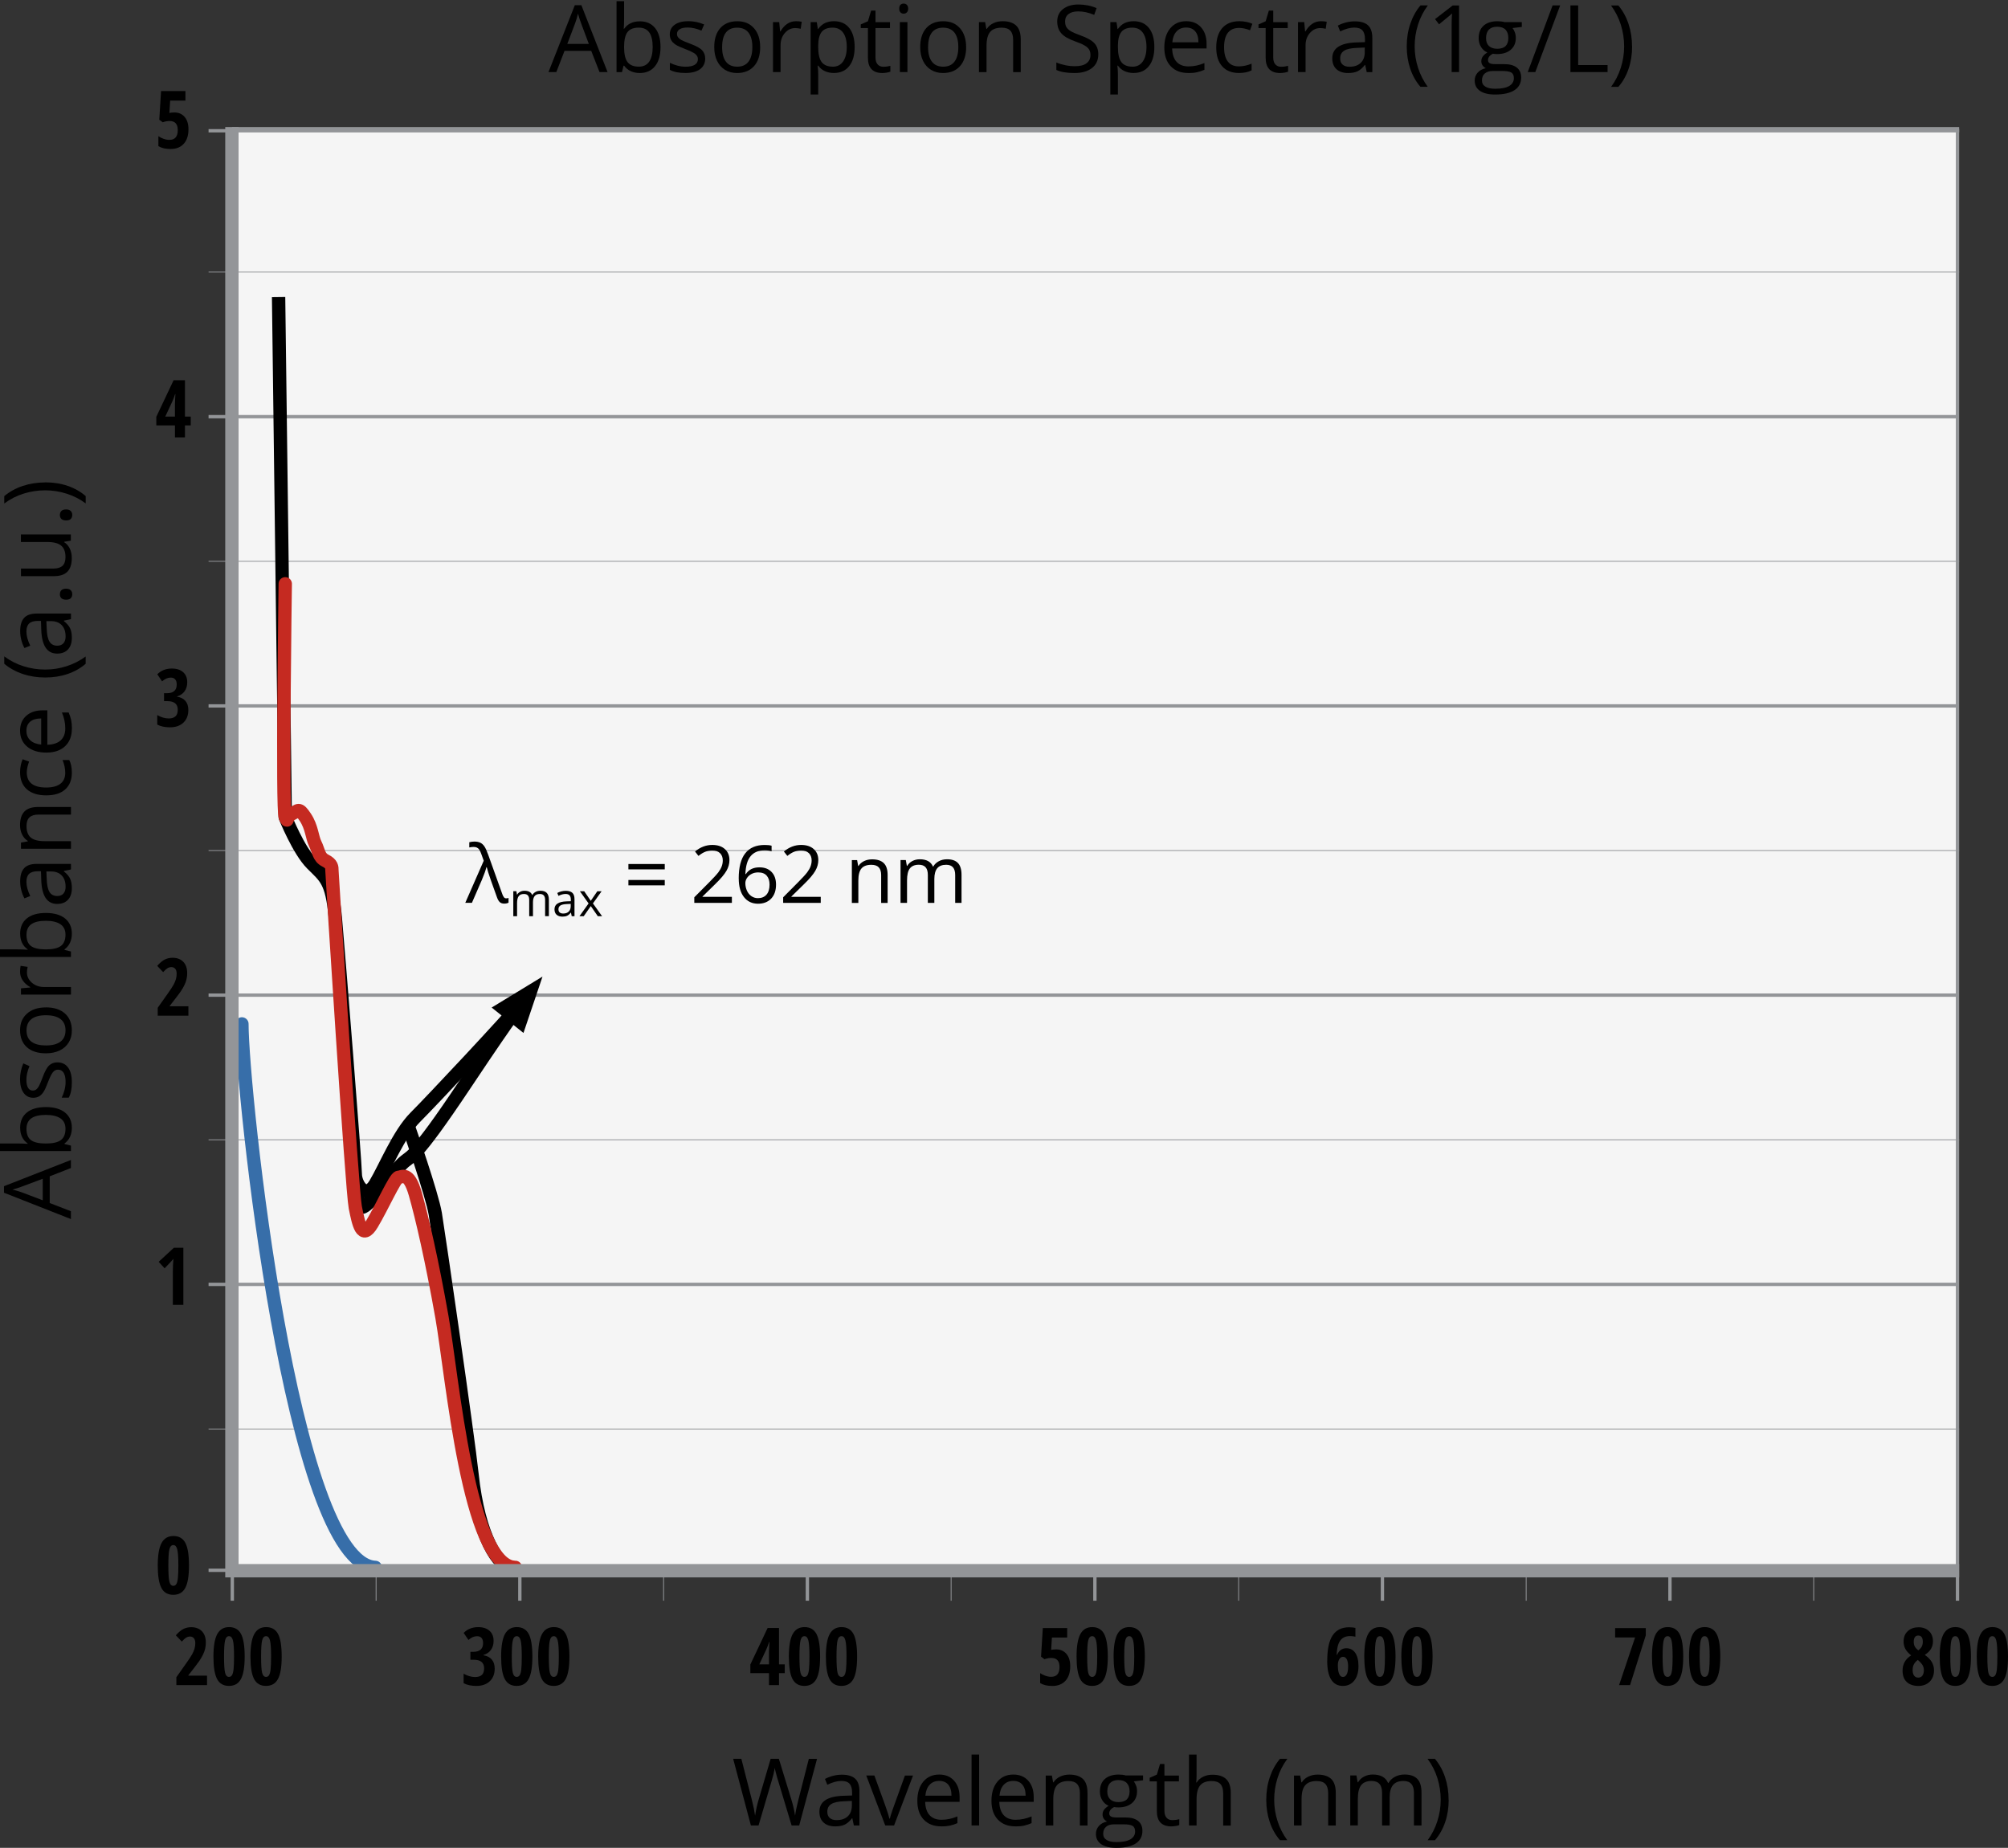 <?xml version="1.0" encoding="UTF-8"?>
<svg id="Layer_1" data-name="Layer 1" xmlns="http://www.w3.org/2000/svg" viewBox="0 0 602.2 554.22">
  <rect x="0" y="0" width="602.2" height="554.22" fill="#333333" stroke="none"/>
  <defs>
    <style>
      .cls-1, .cls-2, .cls-3, .cls-4, .cls-5, .cls-6, .cls-7, .cls-8 {
        fill: none;
      }

      .cls-1, .cls-3, .cls-4, .cls-6, .cls-7, .cls-8 {
        stroke-width: 4px;
      }

      .cls-1, .cls-3, .cls-6, .cls-8 {
        stroke-linecap: round;
      }

      .cls-1, .cls-4 {
        stroke-linejoin: round;
      }

      .cls-1, .cls-4, .cls-6 {
        stroke: #000;
      }

      .cls-2 {
        stroke-width: .25px;
      }

      .cls-2, .cls-5, .cls-7 {
        stroke: #939598;
      }

      .cls-3 {
        stroke: #c52a21;
      }

      .cls-9 {
        fill: #f5f5f5;
      }

      .cls-8 {
        stroke: #376ea9;
      }
    </style>
  </defs>
  <path class="cls-9" d="M70.05,38.6v432h517V38.6H70.05Z"/>
  <path class="cls-5" d="M70.05,38.6v432h517V38.6H70.05ZM62.55,124.97h525M62.55,211.72h525M62.55,298.47h525M62.55,385.22h525"/>
  <path class="cls-2" d="M62.55,428.6h525M62.55,341.85h525M62.55,255.1h525M62.55,168.35h525M62.55,81.6h525"/>
  <path class="cls-5" d="M62.55,39.22h525M62.55,470.97h522"/>
  <path class="cls-6" d="M122.55,338.1s7,20,8,26c1,6,9.83,66.88,11,78,2,19,8,28,12,28"/>
  <path class="cls-1" d="M105.55,343.1s1,19,3,19,9-10,12-13,3,0,19-24c16-24,16-23,16-23"/>
  <path class="cls-4" d="M83.55,89.1l2,156s4,10,8,14c4,4,6,5,7,16,1,11,6,74,6,77s3,8,6,3c3-5,7-15,12-20,5-5,28-29.5,32-34.5"/>
  <polyline points="162.7 292.9 147.45 302.19 156.99 309.81 162.7 292.9"/>
  <path class="cls-3" d="M85.55,175.1s-1,68,0,70c1,2,0,0,2-1,2-1,2-2,4,1,2,3,2,6,3,8,1,2,1,4,3,5,2,1,2,2,2,3s6,96,7,101c1,5,2,10,5,5,3-5,7-14,8-14s3-2,5,5c2,7,5,20,8,37,3,17,8,75,22,75"/>
  <path class="cls-8" d="M72.55,307.1c0,20,15,162,40,163"/>
  <g>
    <path d="M21.27,350.32l-6.36,2.49v8.01l6.36,2.46v2.35l-20.07-7.9v-1.96l20.07-7.86v2.41ZM12.82,353.54l-6.19,2.32c-.78.3-1.75.61-2.88.93.88.2,1.84.49,2.88.86l6.19,2.35v-6.47Z"/>
    <path d="M6.04,338.26c0-1.97.67-3.5,2.02-4.59,1.34-1.09,3.25-1.63,5.71-1.63s4.37.55,5.74,1.65c1.36,1.1,2.04,2.62,2.04,4.57,0,.98-.18,1.87-.54,2.67s-.91,1.48-1.66,2.03v.16l1.93.48v1.63H0v-2.27h5.17c1.16,0,2.2.04,3.12.11v-.11c-1.49-1.06-2.24-2.62-2.24-4.7ZM7.94,338.59c0,1.55.44,2.67,1.33,3.35s2.39,1.03,4.49,1.03,3.61-.35,4.52-1.05c.91-.7,1.36-1.83,1.36-3.38,0-1.39-.51-2.43-1.52-3.12-1.02-.68-2.48-1.03-4.38-1.03s-3.4.34-4.36,1.03-1.44,1.74-1.44,3.17Z"/>
  </g>
  <g>
    <path d="M17.19,318.63c1.39,0,2.47.52,3.23,1.56.76,1.04,1.13,2.5,1.13,4.38,0,1.99-.31,3.54-.94,4.65h-2.11c.36-.72.65-1.49.86-2.32.21-.83.31-1.62.31-2.39,0-1.18-.19-2.1-.57-2.73-.38-.64-.95-.96-1.73-.96-.58,0-1.08.25-1.5.76-.41.51-.9,1.49-1.47,2.96-.52,1.39-.97,2.39-1.36,2.97-.39.59-.83,1.03-1.32,1.31s-1.08.43-1.76.43c-1.22,0-2.19-.5-2.89-1.49-.71-.99-1.06-2.36-1.06-4.09,0-1.61.33-3.19.98-4.73l1.85.81c-.62,1.5-.93,2.87-.93,4.09,0,1.08.17,1.89.51,2.43.34.55.8.82,1.39.82.4,0,.74-.1,1.03-.31.28-.21.55-.54.81-.99.26-.46.62-1.33,1.11-2.62.65-1.78,1.3-2.98,1.96-3.6s1.48-.94,2.47-.94Z"/>
    <path d="M13.77,302.14c2.44,0,4.35.62,5.72,1.85,1.37,1.23,2.06,2.93,2.06,5.1,0,1.34-.31,2.53-.94,3.57s-1.53,1.84-2.71,2.41c-1.18.56-2.55.85-4.13.85-2.44,0-4.35-.61-5.71-1.83-1.36-1.22-2.04-2.92-2.04-5.09s.7-3.76,2.09-5c1.39-1.23,3.28-1.85,5.66-1.85ZM13.77,313.56c1.91,0,3.37-.38,4.38-1.15,1-.77,1.5-1.89,1.5-3.38s-.5-2.61-1.5-3.38c-1-.77-2.46-1.15-4.38-1.15s-3.35.38-4.34,1.15c-.99.77-1.48,1.91-1.48,3.41s.49,2.61,1.46,3.36c.98.76,2.43,1.13,4.36,1.13Z"/>
    <path d="M6.02,291.47c0-.66.05-1.26.16-1.79l2.11.31c-.14.62-.21,1.17-.21,1.64,0,1.21.49,2.25,1.48,3.11s2.21,1.29,3.68,1.29h8.04v2.27H6.29v-1.87l2.78-.26v-.11c-.98-.55-1.73-1.22-2.26-2.01-.53-.78-.79-1.64-.79-2.58Z"/>
    <path d="M6.04,280.04c0-1.97.67-3.5,2.02-4.59,1.34-1.09,3.25-1.63,5.71-1.63s4.37.55,5.74,1.65c1.36,1.1,2.04,2.62,2.04,4.57,0,.98-.18,1.87-.54,2.67s-.91,1.48-1.66,2.03v.16l1.93.48v1.63H0v-2.27h5.17c1.16,0,2.2.04,3.12.11v-.11c-1.49-1.06-2.24-2.62-2.24-4.7ZM7.94,280.37c0,1.55.44,2.67,1.33,3.35s2.39,1.03,4.49,1.03,3.61-.35,4.52-1.05c.91-.7,1.36-1.83,1.36-3.38,0-1.39-.51-2.43-1.52-3.12-1.02-.68-2.48-1.03-4.38-1.03s-3.4.34-4.36,1.03-1.44,1.74-1.44,3.17Z"/>
    <path d="M21.27,260.78l-2.13.45v.11c.94.75,1.57,1.49,1.91,2.24.33.74.5,1.67.5,2.78,0,1.49-.38,2.65-1.15,3.49-.77.84-1.85,1.26-3.27,1.26-3.03,0-4.61-2.42-4.76-7.26l-.08-2.54h-.93c-1.18,0-2.04.25-2.6.76s-.84,1.31-.84,2.43c0,1.25.38,2.66,1.15,4.24l-1.74.7c-.4-.74-.72-1.55-.94-2.43-.23-.88-.34-1.76-.34-2.65,0-1.79.4-3.11,1.19-3.97s2.06-1.29,3.81-1.29h10.23v1.68ZM19.67,265.91c0-1.41-.39-2.52-1.16-3.33-.77-.81-1.86-1.21-3.25-1.21h-1.35l.1,2.27c.06,1.8.34,3.11.84,3.9.5.8,1.27,1.2,2.32,1.2.82,0,1.44-.25,1.87-.75.43-.5.64-1.19.64-2.08Z"/>
    <path d="M21.27,244.31h-9.69c-1.22,0-2.13.28-2.73.83-.6.56-.9,1.43-.9,2.61,0,1.57.42,2.72,1.27,3.45.85.73,2.25,1.09,4.2,1.09h7.86v2.27H6.29v-1.85l2.05-.37v-.11c-.74-.46-1.31-1.12-1.72-1.96-.41-.84-.61-1.77-.61-2.8,0-1.8.44-3.16,1.31-4.07.87-.91,2.26-1.37,4.18-1.37h9.78v2.27Z"/>
  </g>
  <g>
    <path d="M21.55,231.73c0,2.17-.67,3.85-2,5.04-1.33,1.19-3.22,1.78-5.67,1.78s-4.44-.6-5.81-1.81c-1.37-1.21-2.05-2.93-2.05-5.16,0-.72.08-1.44.23-2.16.16-.72.34-1.29.55-1.7l1.93.7c-.2.5-.37,1.05-.5,1.64-.13.59-.2,1.12-.2,1.57,0,3.04,1.94,4.57,5.82,4.57,1.84,0,3.25-.37,4.24-1.11.98-.74,1.48-1.84,1.48-3.3,0-1.25-.27-2.53-.81-3.84h2.01c.52,1,.78,2.27.78,3.79Z"/>
    <path d="M21.55,218.56c0,2.21-.67,3.96-2.02,5.24-1.35,1.28-3.22,1.92-5.62,1.92s-4.33-.59-5.76-1.78-2.13-2.79-2.13-4.79c0-1.88.62-3.36,1.85-4.46,1.24-1.09,2.86-1.64,4.89-1.64h1.44v10.32c1.76-.05,3.09-.49,4.01-1.33.91-.84,1.37-2.03,1.37-3.56,0-1.61-.34-3.21-1.01-4.79h2.02c.35.8.59,1.56.75,2.28.15.72.23,1.58.23,2.59ZM7.92,219.17c0,1.2.39,2.16,1.18,2.88.78.72,1.87,1.14,3.25,1.26v-7.83c-1.43,0-2.53.32-3.29.96-.76.64-1.14,1.55-1.14,2.73Z"/>
  </g>
  <g>
    <path d="M13.6,203.2c-2.42,0-4.68-.35-6.78-1.06-2.11-.71-3.95-1.72-5.54-3.06v-2.21c1.76,1.31,3.69,2.3,5.8,2.96,2.11.66,4.27.99,6.49.99s4.33-.34,6.41-1.01c2.09-.67,3.99-1.65,5.71-2.91v2.19c-1.55,1.34-3.36,2.36-5.43,3.06-2.07.7-4.29,1.05-6.67,1.05Z"/>
    <path d="M21.27,185.7l-2.13.45v.11c.94.75,1.57,1.49,1.91,2.24.33.74.5,1.67.5,2.78,0,1.49-.38,2.65-1.15,3.49-.77.84-1.85,1.26-3.27,1.26-3.03,0-4.61-2.42-4.76-7.26l-.08-2.54h-.93c-1.18,0-2.04.25-2.6.76s-.84,1.31-.84,2.43c0,1.25.38,2.66,1.15,4.24l-1.74.7c-.4-.74-.72-1.55-.94-2.43-.23-.88-.34-1.76-.34-2.65,0-1.79.4-3.11,1.19-3.97s2.06-1.29,3.81-1.29h10.23v1.68ZM19.67,190.83c0-1.41-.39-2.52-1.16-3.33-.77-.81-1.86-1.21-3.25-1.21h-1.35l.1,2.27c.06,1.8.34,3.11.84,3.9.5.8,1.27,1.2,2.32,1.2.82,0,1.44-.25,1.87-.75.43-.5.64-1.19.64-2.08Z"/>
  </g>
  <g>
    <path d="M19.82,179.86c-.61,0-1.07-.14-1.39-.42-.31-.28-.47-.68-.47-1.2s.16-.94.47-1.24c.31-.3.78-.44,1.39-.44s1.05.15,1.37.45.48.71.48,1.23c0,.46-.14.85-.43,1.16-.29.31-.76.46-1.42.46Z"/>
    <path d="M6.29,170.53h9.72c1.22,0,2.13-.28,2.73-.83.6-.56.9-1.43.9-2.61,0-1.57-.43-2.71-1.29-3.44-.86-.72-2.26-1.09-4.2-1.09h-7.88v-2.27h14.98v1.87l-2.01.33v.12c.74.46,1.3,1.11,1.7,1.93.39.83.59,1.77.59,2.82,0,1.82-.43,3.19-1.3,4.09-.87.91-2.25,1.36-4.16,1.36H6.29v-2.3Z"/>
  </g>
  <g>
    <path d="M19.82,156.09c-.61,0-1.07-.14-1.39-.42-.31-.28-.47-.68-.47-1.2s.16-.94.47-1.24c.31-.3.78-.44,1.39-.44s1.05.15,1.37.45.48.71.48,1.23c0,.46-.14.85-.43,1.16-.29.31-.76.46-1.42.46Z"/>
    <path d="M13.6,144.67c2.4,0,4.63.35,6.7,1.06,2.07.71,3.87,1.73,5.4,3.06v2.19c-1.71-1.27-3.62-2.24-5.71-2.91-2.09-.67-4.23-1.01-6.42-1.01s-4.39.33-6.49.99c-2.11.66-4.04,1.65-5.8,2.96v-2.21c1.6-1.34,3.45-2.36,5.56-3.06,2.11-.7,4.36-1.05,6.76-1.05Z"/>
  </g>
  <g>
    <path d="M239.7,547.5h-2.3l-4.03-13.38c-.19-.59-.41-1.34-.64-2.24-.24-.9-.36-1.44-.37-1.63-.2,1.2-.52,2.52-.96,3.95l-3.91,13.3h-2.3l-5.32-19.99h2.46l3.16,12.35c.44,1.73.76,3.3.96,4.7.25-1.67.61-3.3,1.09-4.89l3.58-12.15h2.46l3.76,12.26c.44,1.41.81,3.01,1.11,4.79.17-1.29.5-2.87.98-4.73l3.14-12.32h2.46l-5.35,19.99Z"/>
    <path d="M256.07,547.5l-.45-2.13h-.11c-.75.94-1.49,1.57-2.24,1.91-.74.33-1.67.5-2.78.5-1.49,0-2.65-.38-3.49-1.15-.84-.77-1.26-1.85-1.26-3.27,0-3.03,2.42-4.61,7.26-4.76l2.54-.08v-.93c0-1.18-.25-2.04-.76-2.6s-1.31-.84-2.43-.84c-1.25,0-2.66.38-4.24,1.15l-.7-1.74c.74-.4,1.55-.72,2.43-.94.88-.23,1.76-.34,2.65-.34,1.79,0,3.11.4,3.97,1.19s1.29,2.06,1.29,3.81v10.23h-1.68ZM250.94,545.9c1.41,0,2.52-.39,3.33-1.16s1.21-1.86,1.21-3.25v-1.35l-2.27.1c-1.8.06-3.11.34-3.9.84-.8.5-1.2,1.27-1.2,2.32,0,.82.25,1.44.75,1.87.5.43,1.19.64,2.08.64Z"/>
  </g>
  <g>
    <path d="M265.48,547.5l-5.69-14.98h2.43l3.23,8.89c.73,2.08,1.16,3.43,1.29,4.05h.11c.1-.48.42-1.48.95-3s1.73-4.83,3.59-9.93h2.43l-5.69,14.98h-2.65Z"/>
    <path d="M282.27,547.77c-2.21,0-3.96-.67-5.24-2.02-1.28-1.35-1.92-3.22-1.92-5.62s.59-4.33,1.78-5.76,2.79-2.13,4.79-2.13c1.88,0,3.36.62,4.46,1.85s1.64,2.86,1.64,4.89v1.44h-10.32c.05,1.76.49,3.09,1.33,4.01.84.91,2.03,1.37,3.56,1.37,1.61,0,3.21-.34,4.79-1.01v2.02c-.8.35-1.56.59-2.28.75-.72.15-1.58.23-2.59.23ZM281.66,534.14c-1.2,0-2.16.39-2.88,1.18-.72.78-1.14,1.87-1.26,3.25h7.83c0-1.43-.32-2.53-.96-3.29-.64-.76-1.55-1.14-2.73-1.14Z"/>
    <path d="M293.64,547.5h-2.27v-21.27h2.27v21.27Z"/>
    <path d="M304.5,547.77c-2.21,0-3.96-.67-5.24-2.02-1.28-1.35-1.92-3.22-1.92-5.62s.59-4.33,1.78-5.76,2.79-2.13,4.79-2.13c1.88,0,3.36.62,4.46,1.85s1.64,2.86,1.64,4.89v1.44h-10.32c.05,1.76.49,3.09,1.33,4.01.84.91,2.03,1.37,3.56,1.37,1.61,0,3.21-.34,4.79-1.01v2.02c-.8.35-1.56.59-2.28.75s-1.58.23-2.59.23ZM303.89,534.14c-1.2,0-2.16.39-2.88,1.18s-1.14,1.87-1.26,3.25h7.83c0-1.43-.32-2.53-.96-3.29-.64-.76-1.55-1.14-2.73-1.14Z"/>
    <path d="M323.86,547.5v-9.69c0-1.22-.28-2.13-.83-2.73s-1.43-.9-2.61-.9c-1.57,0-2.72.42-3.45,1.27s-1.09,2.25-1.09,4.2v7.86h-2.27v-14.98h1.85l.37,2.05h.11c.46-.74,1.12-1.31,1.96-1.72s1.77-.61,2.8-.61c1.8,0,3.16.44,4.07,1.31s1.37,2.26,1.37,4.18v9.78h-2.27Z"/>
  </g>
  <g>
    <path d="M342.8,532.51v1.44l-2.78.33c.25.32.48.74.68,1.25s.3,1.1.3,1.74c0,1.47-.5,2.64-1.5,3.51s-2.38,1.31-4.13,1.31c-.45,0-.87-.04-1.26-.11-.97.51-1.45,1.15-1.45,1.93,0,.41.17.71.51.91.34.2.92.29,1.74.29h2.65c1.62,0,2.87.34,3.74,1.03s1.31,1.68,1.31,2.98c0,1.66-.67,2.92-2,3.79s-3.27,1.31-5.82,1.31c-1.96,0-3.47-.36-4.53-1.09s-1.59-1.76-1.59-3.09c0-.91.29-1.7.88-2.37.58-.67,1.4-1.12,2.46-1.35-.38-.17-.7-.44-.96-.81s-.39-.79-.39-1.27c0-.55.15-1.03.44-1.44.29-.41.75-.81,1.38-1.19-.78-.32-1.41-.86-1.89-1.63s-.73-1.64-.73-2.62c0-1.64.49-2.91,1.48-3.79s2.38-1.33,4.18-1.33c.78,0,1.49.09,2.12.27h5.18ZM330.85,550.01c0,.81.34,1.43,1.03,1.85s1.66.63,2.94.63c1.9,0,3.32-.29,4.23-.85s1.37-1.34,1.37-2.32c0-.81-.25-1.37-.75-1.69s-1.44-.47-2.83-.47h-2.72c-1.03,0-1.83.25-2.41.74s-.86,1.2-.86,2.12ZM332.08,537.31c0,1.05.3,1.84.89,2.38.59.54,1.42.81,2.47.81,2.21,0,3.32-1.08,3.32-3.23s-1.12-3.38-3.36-3.38c-1.07,0-1.89.29-2.46.86s-.86,1.43-.86,2.56Z"/>
    <path d="M351.62,545.9c.4,0,.79-.03,1.16-.09s.67-.12.89-.18v1.74c-.25.12-.61.22-1.09.29s-.91.12-1.29.12c-2.9,0-4.35-1.53-4.35-4.58v-8.91h-2.15v-1.09l2.15-.94.96-3.2h1.31v3.47h4.35v1.76h-4.35v8.82c0,.9.21,1.59.64,2.08s1.02.72,1.76.72Z"/>
  </g>
  <path d="M366.83,547.5v-9.69c0-1.22-.28-2.13-.83-2.73s-1.43-.9-2.61-.9c-1.58,0-2.73.43-3.45,1.29s-1.09,2.26-1.09,4.21v7.83h-2.27v-21.27h2.27v6.44c0,.77-.04,1.42-.11,1.93h.14c.45-.72,1.08-1.29,1.91-1.7s1.77-.62,2.82-.62c1.83,0,3.21.44,4.12,1.31s1.37,2.25,1.37,4.15v9.78h-2.27Z"/>
  <g>
    <path d="M379.75,539.83c0-2.42.35-4.68,1.06-6.78s1.72-3.95,3.06-5.54h2.21c-1.31,1.76-2.3,3.69-2.96,5.8s-.99,4.27-.99,6.49.34,4.33,1.01,6.41,1.65,3.99,2.91,5.71h-2.19c-1.34-1.55-2.36-3.36-3.06-5.43s-1.05-4.29-1.05-6.67Z"/>
    <path d="M398.32,547.5v-9.69c0-1.22-.28-2.13-.83-2.73s-1.43-.9-2.61-.9c-1.57,0-2.72.42-3.45,1.27s-1.09,2.25-1.09,4.2v7.86h-2.27v-14.98h1.85l.37,2.05h.11c.46-.74,1.12-1.31,1.96-1.72s1.77-.61,2.8-.61c1.8,0,3.16.44,4.07,1.31s1.37,2.26,1.37,4.18v9.78h-2.27Z"/>
  </g>
  <g>
    <path d="M424.04,547.5v-9.75c0-1.19-.25-2.09-.77-2.69s-1.3-.9-2.38-.9c-1.41,0-2.46.41-3.13,1.22s-1.01,2.06-1.01,3.75v8.37h-2.27v-9.75c0-1.19-.25-2.09-.77-2.69s-1.31-.9-2.39-.9c-1.42,0-2.46.43-3.12,1.28s-.99,2.25-.99,4.19v7.86h-2.27v-14.98h1.85l.37,2.05h.11c.43-.73,1.03-1.3,1.81-1.71s1.65-.62,2.62-.62c2.34,0,3.87.85,4.59,2.54h.11c.45-.78,1.09-1.4,1.94-1.86s1.81-.68,2.9-.68c1.7,0,2.96.44,3.81,1.31s1.26,2.26,1.26,4.18v9.78h-2.27Z"/>
    <path d="M434.46,539.83c0,2.4-.35,4.63-1.06,6.7s-1.72,3.87-3.06,5.4h-2.19c1.27-1.71,2.24-3.62,2.91-5.71s1.01-4.23,1.01-6.42-.33-4.39-.99-6.49-1.65-4.04-2.96-5.8h2.21c1.34,1.59,2.36,3.45,3.06,5.56s1.05,4.36,1.05,6.76Z"/>
  </g>
  <g>
    <path d="M179.8,21.62l-2.49-6.36h-8.01l-2.46,6.36h-2.35l7.9-20.07h1.96l7.86,20.07h-2.41ZM176.59,13.17l-2.32-6.19c-.3-.78-.61-1.75-.93-2.88-.2.88-.49,1.84-.86,2.88l-2.35,6.19h6.47Z"/>
    <path d="M191.87,6.39c1.97,0,3.5.67,4.59,2.02,1.09,1.34,1.63,3.25,1.63,5.71s-.55,4.37-1.65,5.74c-1.1,1.36-2.62,2.04-4.57,2.04-.98,0-1.87-.18-2.67-.54s-1.48-.91-2.03-1.66h-.16l-.48,1.93h-1.63V.35h2.27v5.17c0,1.16-.04,2.2-.11,3.12h.11c1.06-1.49,2.62-2.24,4.7-2.24ZM191.54,8.29c-1.55,0-2.67.44-3.35,1.33s-1.03,2.39-1.03,4.49.35,3.61,1.05,4.52c.7.91,1.83,1.36,3.38,1.36,1.39,0,2.43-.51,3.12-1.52.68-1.02,1.03-2.48,1.03-4.38s-.34-3.4-1.03-4.36-1.74-1.44-3.17-1.44Z"/>
  </g>
  <g>
    <path d="M211.49,17.53c0,1.39-.52,2.47-1.56,3.23-1.04.76-2.5,1.13-4.38,1.13-1.99,0-3.54-.31-4.65-.94v-2.11c.72.36,1.49.65,2.32.86.82.21,1.62.31,2.39.31,1.18,0,2.1-.19,2.73-.57.64-.38.96-.95.96-1.73,0-.58-.25-1.08-.76-1.5-.51-.41-1.49-.9-2.96-1.47-1.39-.52-2.39-.97-2.97-1.36-.59-.39-1.03-.83-1.31-1.32s-.43-1.08-.43-1.76c0-1.22.5-2.19,1.49-2.89.99-.71,2.36-1.06,4.09-1.06,1.61,0,3.19.33,4.73.98l-.81,1.85c-1.5-.62-2.87-.93-4.09-.93-1.08,0-1.89.17-2.43.51-.55.34-.82.8-.82,1.39,0,.4.1.74.31,1.03.21.28.54.55.99.81.46.26,1.33.62,2.62,1.11,1.78.65,2.98,1.3,3.6,1.96.62.66.94,1.48.94,2.47Z"/>
    <path d="M227.98,14.12c0,2.44-.62,4.35-1.85,5.72-1.23,1.37-2.93,2.06-5.1,2.06-1.34,0-2.53-.31-3.57-.94s-1.84-1.53-2.41-2.71c-.57-1.18-.85-2.55-.85-4.13,0-2.44.61-4.35,1.83-5.71,1.22-1.36,2.92-2.04,5.09-2.04s3.76.7,5,2.09c1.23,1.39,1.85,3.28,1.85,5.66ZM216.56,14.12c0,1.91.38,3.37,1.15,4.38.77,1,1.89,1.5,3.38,1.5s2.61-.5,3.38-1.5c.77-1,1.16-2.46,1.16-4.38s-.39-3.35-1.16-4.34c-.77-.99-1.91-1.48-3.41-1.48s-2.61.49-3.36,1.46c-.76.98-1.13,2.43-1.13,4.36Z"/>
    <path d="M238.65,6.36c.67,0,1.26.05,1.79.16l-.31,2.11c-.62-.14-1.17-.21-1.64-.21-1.21,0-2.25.49-3.11,1.48s-1.29,2.21-1.29,3.68v8.04h-2.27V6.64h1.87l.26,2.78h.11c.56-.98,1.23-1.73,2.01-2.26.78-.53,1.65-.79,2.58-.79Z"/>
    <path d="M250.08,21.89c-.98,0-1.87-.18-2.67-.54s-1.48-.91-2.03-1.66h-.16c.11.88.16,1.7.16,2.49v6.17h-2.27V6.64h1.85l.31,2.05h.11c.58-.82,1.26-1.41,2.04-1.78.77-.36,1.66-.55,2.67-.55,1.99,0,3.52.68,4.6,2.04,1.08,1.36,1.62,3.26,1.62,5.71s-.55,4.37-1.65,5.74c-1.1,1.36-2.62,2.04-4.57,2.04ZM249.75,8.29c-1.53,0-2.64.42-3.32,1.27s-1.03,2.2-1.05,4.05v.51c0,2.11.35,3.61,1.05,4.52.7.91,1.83,1.36,3.38,1.36,1.29,0,2.31-.52,3.04-1.57.73-1.05,1.1-2.49,1.1-4.33s-.37-3.3-1.1-4.3c-.73-1-1.77-1.5-3.1-1.5Z"/>
    <path d="M264.97,20.02c.4,0,.79-.03,1.16-.09.37-.06.67-.12.89-.18v1.74c-.25.12-.61.22-1.09.29-.48.08-.91.12-1.29.12-2.9,0-4.35-1.53-4.35-4.58v-8.91h-2.15v-1.09l2.15-.94.96-3.2h1.31v3.47h4.35v1.76h-4.35v8.82c0,.9.21,1.6.64,2.08.43.48,1.02.72,1.76.72Z"/>
    <path d="M269.68,2.58c0-.52.13-.9.38-1.14.25-.24.57-.36.96-.36s.68.12.94.37c.26.25.4.62.4,1.13s-.13.89-.4,1.14c-.26.25-.58.38-.94.38-.38,0-.7-.12-.96-.38-.26-.25-.38-.63-.38-1.14ZM272.14,21.62h-2.27V6.64h2.27v14.98Z"/>
    <path d="M289.75,14.12c0,2.44-.62,4.35-1.85,5.72-1.23,1.37-2.93,2.06-5.1,2.06-1.34,0-2.53-.31-3.57-.94s-1.84-1.53-2.41-2.71c-.57-1.18-.85-2.55-.85-4.13,0-2.44.61-4.35,1.83-5.71,1.22-1.36,2.92-2.04,5.09-2.04s3.76.7,5,2.09c1.23,1.39,1.85,3.28,1.85,5.66ZM278.33,14.12c0,1.91.38,3.37,1.15,4.38.77,1,1.89,1.5,3.38,1.5s2.61-.5,3.38-1.5c.77-1,1.16-2.46,1.16-4.38s-.39-3.35-1.16-4.34c-.77-.99-1.91-1.48-3.41-1.48s-2.61.49-3.36,1.46c-.76.98-1.13,2.43-1.13,4.36Z"/>
    <path d="M303.84,21.62v-9.69c0-1.22-.28-2.13-.83-2.73-.56-.6-1.43-.9-2.61-.9-1.57,0-2.72.42-3.45,1.27-.73.85-1.09,2.25-1.09,4.2v7.86h-2.27V6.64h1.85l.37,2.05h.11c.46-.74,1.12-1.31,1.96-1.72.84-.41,1.77-.61,2.8-.61,1.8,0,3.16.44,4.07,1.31.91.87,1.37,2.26,1.37,4.18v9.78h-2.27Z"/>
    <path d="M329.38,16.3c0,1.76-.64,3.13-1.91,4.12-1.28.98-3.01,1.48-5.2,1.48-2.37,0-4.19-.31-5.47-.92v-2.24c.82.35,1.71.62,2.68.82.97.2,1.92.3,2.87.3,1.55,0,2.72-.29,3.5-.88.78-.59,1.18-1.41,1.18-2.45,0-.69-.14-1.26-.42-1.7-.28-.44-.74-.85-1.39-1.22-.65-.37-1.64-.8-2.97-1.27-1.86-.67-3.19-1.45-3.99-2.37-.8-.91-1.2-2.1-1.2-3.57,0-1.54.58-2.77,1.74-3.68,1.16-.91,2.69-1.37,4.59-1.37s3.81.36,5.48,1.09l-.72,2.02c-1.65-.69-3.25-1.04-4.81-1.04-1.23,0-2.19.26-2.88.79-.69.53-1.04,1.26-1.04,2.2,0,.69.13,1.26.38,1.7.25.44.69.85,1.29,1.22s1.53.78,2.78,1.22c2.1.75,3.54,1.55,4.33,2.41.79.86,1.18,1.97,1.18,3.34Z"/>
    <path d="M339.96,21.89c-.97,0-1.87-.18-2.67-.54s-1.48-.91-2.03-1.66h-.16c.11.88.16,1.7.16,2.49v6.17h-2.27V6.64h1.85l.31,2.05h.11c.58-.82,1.26-1.41,2.04-1.78.78-.36,1.66-.55,2.67-.55,1.99,0,3.52.68,4.6,2.04,1.08,1.36,1.62,3.26,1.62,5.71s-.55,4.37-1.65,5.74c-1.1,1.36-2.62,2.04-4.57,2.04ZM339.63,8.29c-1.53,0-2.64.42-3.32,1.27s-1.03,2.2-1.05,4.05v.51c0,2.11.35,3.61,1.05,4.52.7.91,1.83,1.36,3.38,1.36,1.29,0,2.31-.52,3.04-1.57.73-1.05,1.1-2.49,1.1-4.33s-.37-3.3-1.1-4.3c-.73-1-1.77-1.5-3.1-1.5Z"/>
    <path d="M356.34,21.89c-2.21,0-3.96-.67-5.24-2.02-1.28-1.35-1.92-3.22-1.92-5.62s.59-4.33,1.78-5.76,2.79-2.13,4.79-2.13c1.88,0,3.36.62,4.46,1.85,1.09,1.24,1.64,2.86,1.64,4.89v1.44h-10.32c.05,1.76.49,3.09,1.33,4.01.84.91,2.03,1.37,3.56,1.37,1.61,0,3.21-.34,4.79-1.01v2.02c-.8.35-1.56.59-2.28.75s-1.58.23-2.59.23ZM355.72,8.26c-1.2,0-2.16.39-2.88,1.18-.72.78-1.14,1.87-1.26,3.25h7.83c0-1.43-.32-2.53-.96-3.29-.64-.76-1.55-1.14-2.73-1.14Z"/>
    <path d="M371.57,21.89c-2.17,0-3.85-.67-5.04-2-1.19-1.33-1.78-3.22-1.78-5.67s.6-4.44,1.81-5.81,2.93-2.05,5.16-2.05c.72,0,1.44.08,2.16.23.72.16,1.29.34,1.7.55l-.7,1.93c-.5-.2-1.05-.37-1.64-.5-.59-.13-1.12-.2-1.57-.2-3.04,0-4.57,1.94-4.57,5.82,0,1.84.37,3.25,1.11,4.24s1.84,1.48,3.3,1.48c1.25,0,2.53-.27,3.84-.81v2.01c-1,.52-2.26.78-3.79.78Z"/>
  </g>
  <g>
    <path d="M384.25,20.02c.4,0,.79-.03,1.16-.09.37-.06.67-.12.89-.18v1.74c-.25.12-.61.22-1.09.29-.48.08-.91.12-1.29.12-2.9,0-4.35-1.53-4.35-4.58v-8.91h-2.15v-1.09l2.15-.94.96-3.2h1.31v3.47h4.35v1.76h-4.35v8.82c0,.9.21,1.6.64,2.08.43.48,1.02.72,1.76.72Z"/>
    <path d="M396.1,6.36c.67,0,1.26.05,1.79.16l-.31,2.11c-.62-.14-1.17-.21-1.64-.21-1.21,0-2.25.49-3.11,1.48s-1.29,2.21-1.29,3.68v8.04h-2.27V6.64h1.87l.26,2.78h.11c.56-.98,1.23-1.73,2.01-2.26.78-.53,1.65-.79,2.58-.79Z"/>
    <path d="M409.88,21.62l-.45-2.13h-.11c-.75.94-1.49,1.57-2.24,1.91s-1.67.5-2.78.5c-1.49,0-2.65-.38-3.49-1.15s-1.26-1.85-1.26-3.27c0-3.03,2.42-4.61,7.26-4.76l2.54-.08v-.93c0-1.18-.25-2.04-.76-2.6s-1.31-.84-2.43-.84c-1.25,0-2.66.38-4.24,1.15l-.7-1.74c.74-.4,1.55-.72,2.43-.94.88-.23,1.76-.34,2.65-.34,1.79,0,3.11.4,3.97,1.19s1.29,2.06,1.29,3.81v10.23h-1.68ZM404.75,20.02c1.41,0,2.52-.39,3.33-1.16.81-.77,1.21-1.86,1.21-3.25v-1.35l-2.27.1c-1.8.06-3.11.34-3.9.84-.8.5-1.2,1.27-1.2,2.32,0,.82.25,1.44.75,1.87.5.43,1.19.64,2.08.64Z"/>
  </g>
  <g>
    <path d="M421.88,13.95c0-2.42.35-4.68,1.06-6.78s1.72-3.95,3.06-5.54h2.21c-1.31,1.76-2.3,3.69-2.96,5.8s-.99,4.27-.99,6.49.34,4.33,1.01,6.41,1.65,3.99,2.91,5.71h-2.19c-1.34-1.55-2.36-3.36-3.06-5.43s-1.05-4.29-1.05-6.67Z"/>
    <path d="M437.56,21.62h-2.21V7.38c0-1.18.04-2.31.11-3.36-.19.19-.41.39-.64.6-.24.21-1.32,1.1-3.25,2.67l-1.2-1.56,5.29-4.09h1.91v19.99Z"/>
  </g>
  <g>
    <path d="M456.39,6.64v1.44l-2.78.33c.25.32.48.74.68,1.25.2.52.3,1.1.3,1.74,0,1.47-.5,2.64-1.5,3.51s-2.38,1.31-4.13,1.31c-.45,0-.87-.04-1.26-.11-.97.51-1.45,1.15-1.45,1.93,0,.41.17.71.51.91.34.2.92.29,1.74.29h2.65c1.62,0,2.87.34,3.74,1.03s1.31,1.68,1.31,2.98c0,1.66-.67,2.92-2,3.79-1.33.87-3.27,1.31-5.82,1.31-1.96,0-3.47-.36-4.53-1.09-1.06-.73-1.59-1.76-1.59-3.09,0-.91.29-1.7.88-2.37s1.4-1.12,2.46-1.35c-.38-.17-.7-.44-.96-.81-.26-.36-.39-.79-.39-1.27,0-.55.15-1.03.44-1.44s.75-.81,1.38-1.19c-.77-.32-1.41-.86-1.89-1.63s-.73-1.64-.73-2.62c0-1.64.49-2.91,1.48-3.79s2.38-1.33,4.18-1.33c.78,0,1.49.09,2.12.27h5.18ZM444.44,24.14c0,.81.34,1.43,1.03,1.85.68.42,1.66.63,2.94.63,1.91,0,3.32-.29,4.23-.85.92-.57,1.37-1.34,1.37-2.32,0-.81-.25-1.37-.75-1.69s-1.44-.47-2.83-.47h-2.72c-1.03,0-1.83.25-2.41.74s-.86,1.2-.86,2.12ZM445.67,11.44c0,1.05.3,1.84.89,2.38.59.54,1.42.81,2.47.81,2.21,0,3.32-1.08,3.32-3.23s-1.12-3.38-3.36-3.38c-1.07,0-1.89.29-2.46.86s-.86,1.43-.86,2.56Z"/>
    <path d="M467.89,1.63l-7.45,19.99h-2.27l7.45-19.99h2.27Z"/>
  </g>
  <g>
    <path d="M470.97,21.62V1.63h2.32v17.88h8.82v2.11h-11.14Z"/>
    <path d="M489.47,13.95c0,2.4-.35,4.63-1.06,6.7s-1.72,3.87-3.06,5.4h-2.19c1.27-1.71,2.24-3.62,2.91-5.71s1.01-4.23,1.01-6.42-.33-4.39-.99-6.49-1.65-4.04-2.96-5.8h2.21c1.34,1.6,2.36,3.45,3.06,5.56.7,2.11,1.05,4.36,1.05,6.76Z"/>
  </g>
  <path d="M139.53,270.8l5.54-12.64-.68-1.9c-.23-.66-.45-1.13-.64-1.41s-.42-.48-.69-.62-.58-.21-.97-.21c-.45,0-.9.05-1.35.15v-1.56c.53-.13,1.04-.2,1.54-.2.71,0,1.3.12,1.78.35s.88.61,1.22,1.11.73,1.36,1.15,2.54l4.25,11.86c.15.38.3.67.47.87s.38.3.66.3c.21,0,.45-.04.7-.12v1.42c-.38.19-.8.28-1.28.28-.58,0-1.03-.15-1.35-.45s-.6-.77-.83-1.42l-1.83-5.11c-.66-1.88-1.07-3.19-1.24-3.94h-.11c-.22.91-.67,2.18-1.36,3.81l-2.98,6.87h-2.02Z"/>
  <g>
    <path d="M163.48,274.79v-4.87c0-.6-.13-1.04-.38-1.34-.26-.3-.65-.45-1.19-.45-.71,0-1.23.2-1.56.61s-.51,1.03-.51,1.87v4.18h-1.13v-4.87c0-.6-.13-1.04-.38-1.34-.25-.3-.65-.45-1.2-.45-.71,0-1.23.21-1.56.64-.33.43-.5,1.12-.5,2.09v3.93h-1.13v-7.49h.92l.18,1.02h.05c.21-.36.52-.65.91-.85.39-.21.83-.31,1.31-.31,1.17,0,1.94.42,2.3,1.27h.05c.22-.39.55-.7.97-.93.42-.23.91-.34,1.45-.34.85,0,1.48.22,1.9.65s.63,1.13.63,2.09v4.88h-1.13Z"/>
    <path d="M171.46,274.79l-.23-1.07h-.05c-.37.47-.75.79-1.12.95-.37.17-.83.25-1.39.25-.74,0-1.32-.19-1.75-.57-.42-.38-.63-.93-.63-1.63,0-1.51,1.21-2.3,3.63-2.38l1.27-.04v-.46c0-.59-.13-1.02-.38-1.3-.25-.28-.66-.42-1.21-.42-.62,0-1.33.19-2.12.57l-.35-.87c.37-.2.77-.36,1.21-.47s.88-.17,1.32-.17c.89,0,1.55.2,1.98.59.43.4.65,1.03.65,1.91v5.11h-.84ZM168.9,273.99c.71,0,1.26-.19,1.66-.58.4-.39.6-.93.6-1.63v-.68l-1.13.05c-.9.03-1.55.17-1.95.42-.4.25-.6.63-.6,1.16,0,.41.12.72.37.94.25.21.6.32,1.04.32Z"/>
  </g>
  <path d="M176.51,270.96l-2.6-3.65h1.29l1.97,2.87,1.97-2.87h1.28l-2.6,3.65,2.74,3.83h-1.28l-2.1-3.03-2.12,3.03h-1.28l2.74-3.83Z"/>
  <path d="M188.46,260.75v-1.61h10.9v1.61h-10.9ZM188.46,265.54v-1.61h10.9v1.61h-10.9Z"/>
  <g>
    <path d="M219.48,270.8h-11.26v-1.68l4.51-4.54c1.38-1.39,2.28-2.38,2.72-2.98s.77-1.17.98-1.73.33-1.17.33-1.82c0-.91-.28-1.64-.83-2.17s-1.32-.8-2.31-.8c-.71,0-1.38.12-2.02.35s-1.35.66-2.13,1.28l-1.03-1.32c1.58-1.31,3.3-1.97,5.16-1.97,1.61,0,2.87.41,3.79,1.24s1.37,1.93,1.37,3.32c0,1.09-.3,2.16-.91,3.22s-1.75,2.41-3.42,4.03l-3.75,3.67v.09h8.81v1.8Z"/>
    <path d="M221.54,263.48c0-3.37.65-5.88,1.96-7.55s3.24-2.5,5.81-2.5c.88,0,1.58.07,2.09.22v1.68c-.6-.2-1.29-.29-2.06-.29-1.84,0-3.24.57-4.21,1.72s-1.5,2.94-1.59,5.4h.14c.86-1.34,2.22-2.02,4.08-2.02,1.54,0,2.75.46,3.64,1.39s1.33,2.19,1.33,3.79c0,1.78-.49,3.18-1.46,4.2s-2.29,1.53-3.94,1.53c-1.77,0-3.18-.67-4.22-2s-1.56-3.19-1.56-5.56ZM227.29,269.38c1.11,0,1.97-.35,2.58-1.05s.92-1.71.92-3.03c0-1.13-.29-2.02-.86-2.67s-1.42-.97-2.55-.97c-.7,0-1.35.14-1.93.43s-1.05.69-1.4,1.2-.52,1.04-.52,1.58c0,.8.16,1.55.47,2.25s.76,1.25,1.33,1.65,1.23.61,1.96.61Z"/>
  </g>
  <g>
    <path d="M246.13,270.8h-11.26v-1.68l4.51-4.54c1.38-1.39,2.28-2.38,2.72-2.98s.77-1.17.98-1.73.33-1.17.33-1.82c0-.91-.28-1.64-.83-2.17s-1.32-.8-2.31-.8c-.71,0-1.38.12-2.02.35s-1.35.66-2.13,1.28l-1.03-1.32c1.58-1.31,3.3-1.97,5.16-1.97,1.61,0,2.87.41,3.79,1.24s1.37,1.93,1.37,3.32c0,1.09-.3,2.16-.91,3.22s-1.75,2.41-3.42,4.03l-3.75,3.67v.09h8.81v1.8Z"/>
    <path d="M264.26,270.8v-8.31c0-1.05-.24-1.83-.71-2.34s-1.22-.77-2.24-.77c-1.34,0-2.33.36-2.95,1.09s-.94,1.93-.94,3.6v6.74h-1.95v-12.84h1.58l.32,1.76h.09c.4-.63.96-1.12,1.68-1.47s1.52-.52,2.4-.52c1.55,0,2.71.37,3.49,1.12s1.17,1.94,1.17,3.58v8.38h-1.95Z"/>
    <path d="M286.46,270.8v-8.36c0-1.02-.22-1.79-.66-2.3s-1.12-.77-2.04-.77c-1.21,0-2.11.35-2.68,1.04s-.87,1.77-.87,3.21v7.17h-1.95v-8.36c0-1.02-.22-1.79-.66-2.3s-1.12-.77-2.05-.77c-1.22,0-2.11.37-2.68,1.1s-.85,1.93-.85,3.59v6.74h-1.95v-12.84h1.58l.32,1.76h.09c.37-.62.88-1.11,1.55-1.46s1.42-.53,2.24-.53c2.01,0,3.32.73,3.94,2.18h.09c.38-.67.94-1.2,1.66-1.59s1.55-.59,2.48-.59c1.45,0,2.54.37,3.26,1.12s1.08,1.94,1.08,3.58v8.38h-1.95Z"/>
  </g>
  <path d="M52.3,33.73c1.29,0,2.31.45,3.08,1.35s1.14,2.13,1.14,3.69c0,1.87-.47,3.32-1.42,4.36s-2.27,1.56-3.96,1.56c-1.5,0-2.71-.29-3.64-.86v-2.98c.4.29.91.54,1.54.77s1.21.33,1.75.33c1.68,0,2.52-.98,2.52-2.93,0-1.82-.82-2.73-2.45-2.73-.65,0-1.34.12-2.06.38l-1.03-.76.53-8.59h7.31v2.85h-4.58l-.23,3.7c.44-.09.94-.14,1.51-.14Z"/>
  <path d="M57.2,127.59h-1.73v3.6h-3v-3.6h-5.59v-2.59l5.18-10.95h3.41v10.9h1.73v2.64ZM52.46,124.95v-3.61l.06-1.59.08-1.52h-.09c-.27.85-.57,1.62-.89,2.31l-2.06,4.42h2.91Z"/>
  <path d="M56.15,204.63c0,1.08-.27,1.98-.8,2.71s-1.28,1.24-2.25,1.52v.09c1.08.17,1.91.59,2.5,1.27s.88,1.59.88,2.74c0,1.58-.49,2.84-1.47,3.77s-2.32,1.41-4.03,1.41c-1.52,0-2.79-.27-3.82-.81v-2.86c.52.31,1.07.56,1.68.74s1.18.27,1.73.27c.91,0,1.59-.21,2.05-.63s.69-1.08.69-1.99c0-1.71-1.05-2.57-3.15-2.57h-.97v-2.38h.93c.93,0,1.64-.22,2.14-.66s.74-1.09.74-1.96c0-.68-.16-1.19-.47-1.54s-.76-.52-1.34-.52c-.88,0-1.74.38-2.58,1.12l-1.44-2.11c1.16-1.16,2.61-1.73,4.37-1.73,1.45,0,2.57.37,3.39,1.1s1.22,1.73,1.22,3.01Z"/>
  <path d="M56.49,304.64h-9.19v-2.38l3.05-4.31c.84-1.19,1.41-2.07,1.72-2.64s.54-1.12.69-1.65.22-1.07.22-1.63c0-.66-.15-1.15-.44-1.48s-.67-.49-1.14-.49c-.41,0-.8.11-1.16.33s-.8.61-1.31,1.18l-1.78-1.88c.82-.93,1.58-1.57,2.29-1.91s1.46-.52,2.29-.52c1.38,0,2.46.41,3.24,1.22s1.17,1.94,1.17,3.39c0,.66-.07,1.28-.21,1.86s-.35,1.17-.64,1.76-.64,1.2-1.07,1.84-1.54,2.1-3.33,4.38v.09h5.61v2.84Z"/>
  <path d="M54.98,391.37h-3.14v-10.05c0-1.09.05-2.35.16-3.77-.05.08-.26.32-.6.71s-1.03,1.11-2.03,2.14l-1.78-1.95,4.56-4.22h2.84v17.13Z"/>
  <path d="M56.68,469.53c0,3.1-.37,5.34-1.12,6.73s-1.95,2.07-3.6,2.07-2.85-.7-3.57-2.09-1.08-3.63-1.08-6.71.38-5.34,1.14-6.74,1.95-2.1,3.56-2.1,2.84.68,3.57,2.05,1.1,3.63,1.1,6.79ZM50.49,469.53c0,2.4.1,4.01.31,4.85s.6,1.25,1.18,1.25c.39,0,.69-.18.91-.54s.37-.96.46-1.79.14-2.09.14-3.77c0-2.36-.11-3.97-.33-4.83s-.61-1.29-1.18-1.29-.97.43-1.18,1.28-.31,2.47-.31,4.83Z"/>
  <g>
    <path d="M62.08,505.42h-9.19v-2.38l3.05-4.31c.84-1.19,1.41-2.07,1.72-2.64s.54-1.12.69-1.65.22-1.07.22-1.63c0-.66-.15-1.15-.44-1.48s-.67-.49-1.14-.49c-.41,0-.8.11-1.16.33s-.8.61-1.31,1.18l-1.78-1.88c.82-.93,1.58-1.57,2.29-1.91s1.46-.52,2.29-.52c1.38,0,2.46.41,3.24,1.22s1.17,1.94,1.17,3.39c0,.66-.07,1.28-.21,1.86s-.35,1.17-.64,1.76-.64,1.2-1.07,1.84-1.54,2.1-3.33,4.38v.09h5.61v2.84Z"/>
    <path d="M73.38,496.85c0,3.1-.37,5.34-1.12,6.73s-1.95,2.07-3.6,2.07-2.85-.7-3.57-2.09-1.08-3.63-1.08-6.71.38-5.34,1.14-6.74,1.95-2.1,3.56-2.1,2.84.68,3.57,2.05,1.1,3.63,1.1,6.79ZM67.19,496.85c0,2.4.1,4.01.31,4.85s.6,1.25,1.18,1.25c.39,0,.69-.18.91-.54s.37-.96.46-1.79.14-2.09.14-3.77c0-2.36-.11-3.97-.33-4.83s-.61-1.29-1.18-1.29-.97.43-1.18,1.28-.31,2.47-.31,4.83Z"/>
    <path d="M84.48,496.85c0,3.1-.37,5.34-1.12,6.73s-1.95,2.07-3.6,2.07-2.85-.7-3.57-2.09-1.08-3.63-1.08-6.71.38-5.34,1.14-6.74,1.95-2.1,3.56-2.1,2.84.68,3.57,2.05,1.1,3.63,1.1,6.79ZM78.3,496.85c0,2.4.1,4.01.31,4.85s.6,1.25,1.18,1.25c.39,0,.69-.18.91-.54s.37-.96.46-1.79.14-2.09.14-3.77c0-2.36-.11-3.97-.33-4.83s-.61-1.29-1.18-1.29-.97.43-1.18,1.28-.31,2.47-.31,4.83Z"/>
  </g>
  <g>
    <path d="M148.03,492.14c0,1.08-.27,1.98-.8,2.71s-1.28,1.24-2.25,1.52v.09c1.08.17,1.91.59,2.5,1.27s.88,1.59.88,2.74c0,1.58-.49,2.84-1.47,3.77s-2.32,1.41-4.03,1.41c-1.52,0-2.79-.27-3.82-.81v-2.86c.52.31,1.07.56,1.68.74s1.18.27,1.73.27c.91,0,1.59-.21,2.05-.63s.69-1.08.69-1.99c0-1.71-1.05-2.57-3.15-2.57h-.97v-2.38h.93c.93,0,1.64-.22,2.14-.66s.74-1.09.74-1.96c0-.68-.16-1.19-.47-1.54s-.76-.52-1.34-.52c-.88,0-1.74.38-2.58,1.12l-1.44-2.11c1.16-1.16,2.61-1.73,4.37-1.73,1.45,0,2.57.37,3.39,1.1s1.22,1.73,1.22,3.01Z"/>
    <path d="M159.66,496.85c0,3.1-.37,5.34-1.12,6.73s-1.95,2.07-3.6,2.07-2.85-.7-3.57-2.09-1.08-3.63-1.08-6.71.38-5.34,1.14-6.74,1.95-2.1,3.56-2.1,2.84.68,3.57,2.05,1.1,3.63,1.1,6.79ZM153.48,496.85c0,2.4.1,4.01.31,4.85s.6,1.25,1.18,1.25c.39,0,.69-.18.91-.54s.37-.96.46-1.79.14-2.09.14-3.77c0-2.36-.11-3.97-.33-4.83s-.61-1.29-1.18-1.29-.97.43-1.18,1.28-.31,2.47-.31,4.83Z"/>
    <path d="M170.77,496.85c0,3.1-.37,5.34-1.12,6.73s-1.95,2.07-3.6,2.07-2.85-.7-3.57-2.09-1.08-3.63-1.08-6.71.38-5.34,1.14-6.74,1.95-2.1,3.56-2.1,2.84.68,3.57,2.05,1.1,3.63,1.1,6.79ZM164.59,496.85c0,2.4.1,4.01.31,4.85s.6,1.25,1.18,1.25c.39,0,.69-.18.91-.54s.37-.96.46-1.79.14-2.09.14-3.77c0-2.36-.11-3.97-.33-4.83s-.61-1.29-1.18-1.29-.97.43-1.18,1.28-.31,2.47-.31,4.83Z"/>
  </g>
  <g>
    <path d="M235.35,501.82h-1.73v3.6h-3v-3.6h-5.59v-2.59l5.18-10.95h3.41v10.9h1.73v2.64ZM230.62,499.18v-3.61l.06-1.59.08-1.52h-.09c-.27.85-.57,1.62-.89,2.31l-2.06,4.42h2.91Z"/>
    <path d="M245.95,496.85c0,3.1-.37,5.34-1.12,6.73s-1.95,2.07-3.6,2.07-2.85-.7-3.57-2.09-1.08-3.63-1.08-6.71.38-5.34,1.14-6.74,1.95-2.1,3.56-2.1,2.84.68,3.57,2.05,1.1,3.63,1.1,6.79ZM239.76,496.85c0,2.4.1,4.01.31,4.85s.6,1.25,1.18,1.25c.39,0,.69-.18.91-.54s.37-.96.46-1.79.14-2.09.14-3.77c0-2.36-.11-3.97-.33-4.83s-.61-1.29-1.18-1.29-.97.43-1.18,1.28-.31,2.47-.31,4.83Z"/>
    <path d="M257.05,496.85c0,3.1-.37,5.34-1.12,6.73s-1.95,2.07-3.6,2.07-2.85-.7-3.57-2.09-1.08-3.63-1.08-6.71.38-5.34,1.14-6.74,1.95-2.1,3.56-2.1,2.84.68,3.57,2.05,1.1,3.63,1.1,6.79ZM250.87,496.85c0,2.4.1,4.01.31,4.85s.6,1.25,1.18,1.25c.39,0,.69-.18.91-.54s.37-.96.46-1.79.14-2.09.14-3.77c0-2.36-.11-3.97-.33-4.83s-.61-1.29-1.18-1.29-.97.43-1.18,1.28-.31,2.47-.31,4.83Z"/>
  </g>
  <g>
    <path d="M316.74,494.7c1.29,0,2.31.45,3.08,1.35s1.14,2.13,1.14,3.69c0,1.87-.47,3.32-1.42,4.36s-2.27,1.56-3.96,1.56c-1.5,0-2.71-.29-3.64-.86v-2.98c.4.29.91.54,1.54.77s1.21.33,1.75.33c1.68,0,2.52-.98,2.52-2.93,0-1.82-.82-2.73-2.45-2.73-.65,0-1.34.12-2.06.38l-1.03-.76.53-8.59h7.31v2.85h-4.58l-.23,3.7c.44-.09.94-.14,1.51-.14Z"/>
    <path d="M332.23,496.85c0,3.1-.37,5.34-1.12,6.73s-1.95,2.07-3.6,2.07-2.85-.7-3.57-2.09-1.08-3.63-1.08-6.71.38-5.34,1.14-6.74,1.95-2.1,3.56-2.1,2.84.68,3.57,2.05,1.1,3.63,1.1,6.79ZM326.05,496.85c0,2.4.1,4.01.31,4.85s.6,1.25,1.18,1.25c.39,0,.69-.18.91-.54s.37-.96.46-1.79.14-2.09.14-3.77c0-2.36-.11-3.97-.33-4.83s-.61-1.29-1.18-1.29-.97.43-1.18,1.28-.31,2.47-.31,4.83Z"/>
    <path d="M343.34,496.85c0,3.1-.37,5.34-1.12,6.73s-1.95,2.07-3.6,2.07-2.85-.7-3.57-2.09-1.08-3.63-1.08-6.71.38-5.34,1.14-6.74,1.95-2.1,3.56-2.1,2.84.68,3.57,2.05,1.1,3.63,1.1,6.79ZM337.16,496.85c0,2.4.1,4.01.31,4.85s.6,1.25,1.18,1.25c.39,0,.69-.18.91-.54s.37-.96.46-1.79.14-2.09.14-3.77c0-2.36-.11-3.97-.33-4.83s-.61-1.29-1.18-1.29-.97.43-1.18,1.28-.31,2.47-.31,4.83Z"/>
  </g>
  <g>
    <path d="M398.04,498.14c0-3.49.54-6.04,1.63-7.66s2.74-2.42,4.97-2.42c.35,0,.7.02,1.05.06s.62.09.8.13v2.64c-.54-.12-1.07-.19-1.59-.19-.89,0-1.62.2-2.19.59s-1,.97-1.3,1.75-.48,1.87-.54,3.28h.13c.27-.65.65-1.14,1.12-1.47s1.03-.5,1.65-.5c1.15,0,2.04.47,2.68,1.4s.96,2.27.96,4-.42,3.25-1.27,4.31-1.99,1.59-3.43,1.59c-1.53,0-2.69-.63-3.49-1.9s-1.19-3.14-1.19-5.61ZM402.74,502.97c.47,0,.85-.26,1.13-.77s.43-1.32.43-2.41c0-.88-.13-1.58-.38-2.09s-.64-.77-1.15-.77c-.46,0-.84.24-1.12.71s-.43,1.08-.43,1.8c0,1.14.13,2.01.4,2.62s.65.91,1.13.91Z"/>
    <path d="M418.52,496.85c0,3.1-.37,5.34-1.12,6.73s-1.95,2.07-3.6,2.07-2.85-.7-3.57-2.09-1.08-3.63-1.08-6.71.38-5.34,1.14-6.74,1.95-2.1,3.56-2.1,2.84.68,3.57,2.05,1.1,3.63,1.1,6.79ZM412.34,496.85c0,2.4.1,4.01.31,4.85s.6,1.25,1.18,1.25c.39,0,.69-.18.91-.54s.37-.96.46-1.79.14-2.09.14-3.77c0-2.36-.11-3.97-.33-4.83s-.61-1.29-1.18-1.29-.97.43-1.18,1.28-.31,2.47-.31,4.83Z"/>
    <path d="M429.63,496.85c0,3.1-.37,5.34-1.12,6.73s-1.95,2.07-3.6,2.07-2.85-.7-3.57-2.09-1.08-3.63-1.08-6.71.38-5.34,1.14-6.74,1.95-2.1,3.56-2.1,2.84.68,3.57,2.05,1.1,3.63,1.1,6.79ZM423.45,496.85c0,2.4.1,4.01.31,4.85s.6,1.25,1.18,1.25c.39,0,.69-.18.91-.54s.37-.96.46-1.79.14-2.09.14-3.77c0-2.36-.11-3.97-.33-4.83s-.61-1.29-1.18-1.29-.97.43-1.18,1.28-.31,2.47-.31,4.83Z"/>
  </g>
  <g>
    <path d="M485.56,505.42l4.8-14.29h-5.98v-2.82h9.19v2.16l-4.72,14.95h-3.29Z"/>
    <path d="M504.8,496.85c0,3.1-.37,5.34-1.12,6.73s-1.95,2.07-3.6,2.07-2.85-.7-3.57-2.09-1.08-3.63-1.08-6.71.38-5.34,1.14-6.74,1.95-2.1,3.56-2.1,2.84.68,3.57,2.05,1.1,3.63,1.1,6.79ZM498.62,496.85c0,2.4.1,4.01.31,4.85s.6,1.25,1.18,1.25c.39,0,.69-.18.91-.54s.37-.96.46-1.79.14-2.09.14-3.77c0-2.36-.11-3.97-.33-4.83s-.61-1.29-1.18-1.29-.97.43-1.18,1.28-.31,2.47-.31,4.83Z"/>
    <path d="M515.91,496.85c0,3.1-.37,5.34-1.12,6.73s-1.95,2.07-3.6,2.07-2.85-.7-3.57-2.09-1.08-3.63-1.08-6.71.38-5.34,1.14-6.74,1.95-2.1,3.56-2.1,2.84.68,3.57,2.05,1.1,3.63,1.1,6.79ZM509.73,496.85c0,2.4.1,4.01.31,4.85s.6,1.25,1.18,1.25c.39,0,.69-.18.91-.54s.37-.96.46-1.79.14-2.09.14-3.77c0-2.36-.11-3.97-.33-4.83s-.61-1.29-1.18-1.29-.97.43-1.18,1.28-.31,2.47-.31,4.83Z"/>
  </g>
  <g>
    <path d="M575.3,488.06c1.34,0,2.4.38,3.2,1.14s1.2,1.79,1.2,3.09c0,.8-.19,1.53-.56,2.19s-1,1.28-1.89,1.87c1,.71,1.71,1.44,2.13,2.19s.63,1.56.63,2.44c0,1.4-.43,2.53-1.29,3.39s-2,1.29-3.42,1.29-2.63-.4-3.47-1.19-1.25-1.92-1.25-3.39c0-.98.21-1.85.63-2.61s1.06-1.41,1.94-1.97c-.81-.65-1.39-1.3-1.74-1.96s-.52-1.4-.52-2.23c0-1.28.41-2.31,1.24-3.08s1.88-1.15,3.18-1.15ZM573.6,500.91c0,.69.14,1.23.43,1.64s.69.61,1.22.61c.58,0,1.01-.2,1.29-.61s.43-.95.43-1.64c0-.49-.11-.96-.34-1.39s-.66-.94-1.31-1.51l-.16-.16c-.51.38-.89.8-1.16,1.28s-.4,1.08-.4,1.79ZM575.28,490.54c-.45,0-.78.16-1.01.49s-.34.79-.34,1.39c0,.52.09.96.28,1.35s.55.79,1.09,1.22c.52-.4.87-.8,1.06-1.2s.29-.86.29-1.37c0-1.25-.46-1.88-1.37-1.88Z"/>
    <path d="M591.09,496.85c0,3.1-.37,5.34-1.12,6.73s-1.95,2.07-3.6,2.07-2.85-.7-3.57-2.09-1.08-3.63-1.08-6.71.38-5.34,1.14-6.74,1.95-2.1,3.56-2.1,2.84.68,3.57,2.05,1.1,3.63,1.1,6.79ZM584.9,496.85c0,2.4.1,4.01.31,4.85s.6,1.25,1.18,1.25c.39,0,.69-.18.91-.54s.37-.96.46-1.79.14-2.09.14-3.77c0-2.36-.11-3.97-.33-4.83s-.61-1.29-1.18-1.29-.97.43-1.18,1.28-.31,2.47-.31,4.83Z"/>
    <path d="M602.2,496.85c0,3.1-.37,5.34-1.12,6.73s-1.95,2.07-3.6,2.07-2.85-.7-3.57-2.09-1.08-3.63-1.08-6.71.38-5.34,1.14-6.74,1.95-2.1,3.56-2.1,2.84.68,3.57,2.05,1.1,3.63,1.1,6.79ZM596.01,496.85c0,2.4.1,4.01.31,4.85s.6,1.25,1.18,1.25c.39,0,.69-.18.91-.54s.37-.96.46-1.79.14-2.09.14-3.77c0-2.36-.11-3.97-.33-4.83s-.61-1.29-1.18-1.29-.97.43-1.18,1.28-.31,2.47-.31,4.83Z"/>
  </g>
  <path class="cls-7" d="M69.55,38.1v433M587.55,471.1H67.55"/>
  <line class="cls-2" x1="112.79" y1="471.1" x2="112.79" y2="480.1"/>
  <path class="cls-5" d="M155.9,471.1v9M242.13,471.1v9M328.36,471.1v9M414.59,471.1v9M500.82,471.1v9M587.05,471.1v9"/>
  <path class="cls-2" d="M285.24,471.1v9M371.47,471.1v9M457.7,471.1v9M543.93,471.1v9M199.01,471.1v9"/>
  <line class="cls-5" x1="69.67" y1="471.1" x2="69.67" y2="480.1"/>
</svg>